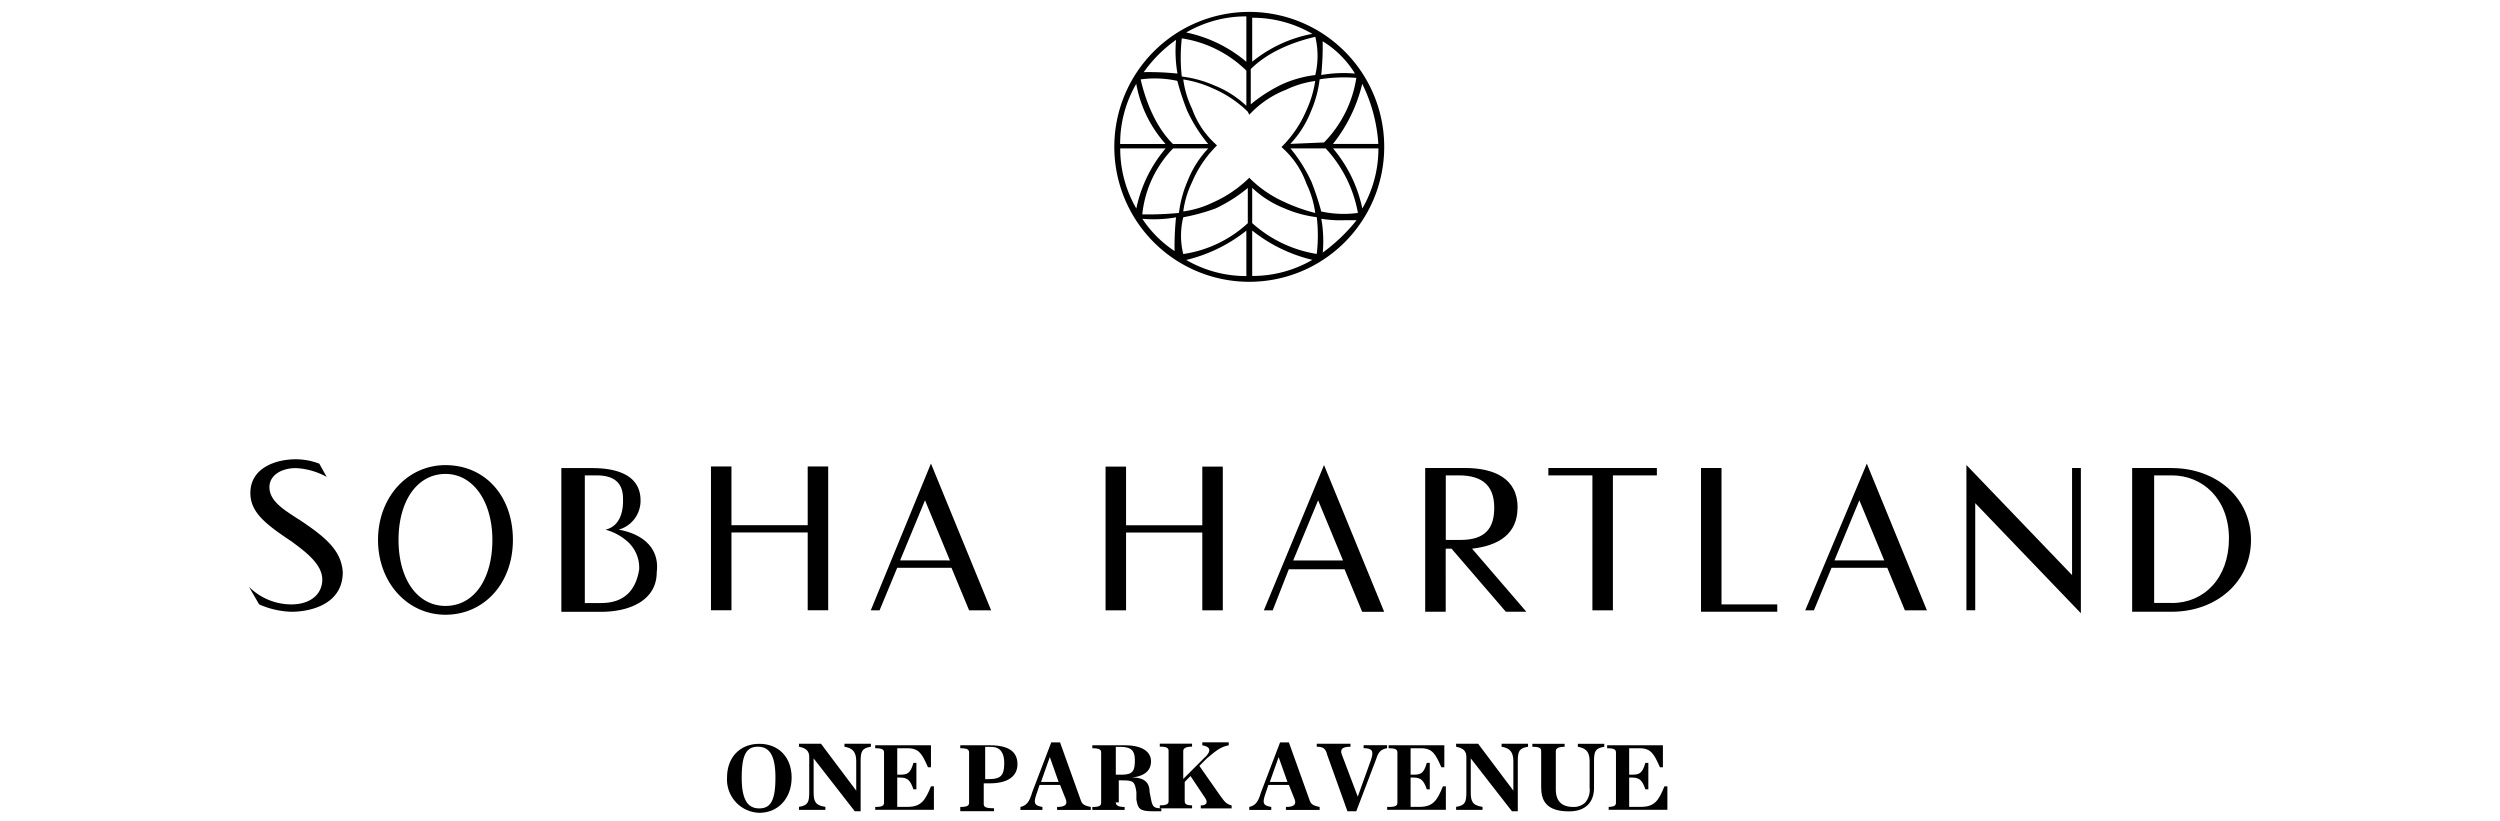<svg xmlns="http://www.w3.org/2000/svg" xmlns:xlink="http://www.w3.org/1999/xlink" width="420.203" height="138" viewBox="0 0 420.203 138">
  <defs>
    <clipPath id="clip-path">
      <rect id="Rectangle_2" data-name="Rectangle 2" width="420.203" height="134.616" fill="none"/>
    </clipPath>
  </defs>
  <g id="Group_13" data-name="Group 13" transform="translate(-510 -1182)">
    <rect id="Rectangle_8" data-name="Rectangle 8" width="419" height="138" transform="translate(511 1182)" fill="none"/>
    <g id="Group_4" data-name="Group 4" transform="translate(510 1184)">
      <g id="Group_3" data-name="Group 3" clip-path="url(#clip-path)">
        <path id="Path_18" data-name="Path 18" d="M93.205,67.693a5.031,5.031,0,0,0,3.7-4.927c0-3.944-3.446-5.425-8.131-5.425h-5.18V81.5h6.663c4.927,0,9.369-1.979,9.369-6.663.5-3.944-2.221-6.408-6.408-7.148ZM90.244,80.024H87.538V58.566h1.979c3.446,0,4.442,1.723,4.442,3.944,0,.5.242,4.442-2.962,5.183a9.011,9.011,0,0,1,3.7,1.979,5.9,5.9,0,0,1,1.979,4.685c-.5,3.2-2.221,5.667-6.408,5.667ZM39.453,65.97c-2.221-1.481-4.927-2.962-4.927-5.425,0-1.979,1.979-3.2,4.442-3.2a11.888,11.888,0,0,1,5.183,1.481L42.913,56.6a11.055,11.055,0,0,0-3.944-.74c-3.446,0-7.646,1.481-7.646,5.667,0,3.2,2.463,5.183,6.906,8.131,1.979,1.481,5.183,3.7,5.183,6.408,0,2.463-1.979,4.187-5.183,4.187a10.12,10.12,0,0,1-7.148-2.962L32.8,80.252a14.428,14.428,0,0,0,5.425,1.238c3.2,0,8.629-1.238,8.629-6.663-.242-3.7-2.962-5.923-7.39-8.871Zm24.662-9.127c-6.408,0-11.335,5.425-11.335,12.573s4.927,12.573,11.335,12.573S75.45,76.806,75.45,69.416,70.765,56.843,64.115,56.843m0,23.665c-4.685,0-7.888-4.442-7.888-11.092s3.2-11.092,7.888-11.092S72,63.008,72,69.416s-2.962,11.092-7.888,11.092m81.6-23.921L135.6,81.249h1.481l2.962-7.148h9.127l2.962,7.148h3.7l-10.11-24.662Zm-5.183,16.275,4.187-10.11,4.187,10.11H140.53ZM125,66.939H112.186V57.072H108.74V81.235h3.446V68.164H125V81.235h3.446V57.072H125Z" transform="translate(10.759 19.336)"/>
        <path id="Path_19" data-name="Path 19" d="M154.3,66.765H141.486V56.9H138.04V81.062h3.446V67.99H154.3V81.062h3.446V56.9H154.3Zm10.352,14.3h1.481l2.706-6.906h9.369l2.962,7.148h3.7L174.76,56.645,164.65,81.051Zm4.927-8.387,4.187-10.11,4.187,10.11H169.58Zm42.9-14.3h7.39V81.062h3.446V58.379h7.39V57.14h-18.24v1.238Zm29.09-1.238h-3.446V81.3h12.815V80.065h-9.369Zm14.054,23.921H257.1l2.962-7.148h9.369l2.962,7.148h3.7L265.992,56.4,255.64,81.062Zm4.927-8.387,4.187-10.11,4.187,10.11h-8.373Zm39.94,2.463-17.756-18.5V81.048h1.481v-18l17.756,18.5V57.14H300.49Zm16.76-18h-6.66V81.3h6.664c7.39,0,13.314-4.927,13.314-12.075S324.645,57.15,317.254,57.15Zm0,22.683h-2.962V58.379h2.962c5.183,0,9.612,3.944,9.612,10.608s-4.186,10.85-9.612,10.85ZM207.3,63.8c0-4.927-3.944-6.663-8.871-6.663h-6.664V81.3h3.446V70.7h.983l9.127,10.6h3.446L199.64,70.7c4.442-.5,7.646-2.463,7.646-6.906Zm-12.075,5.425V58.379h2.221c4.187,0,5.923,1.979,5.923,5.425s-1.481,5.425-5.667,5.425h-2.477Z" transform="translate(47.784 19.523)"/>
        <path id="Path_20" data-name="Path 20" d="M161.813,0A22.683,22.683,0,1,0,184.5,22.684,22.682,22.682,0,0,0,161.813,0m6.906,22.185a16.968,16.968,0,0,0,3.446-5.425,19.34,19.34,0,0,0,1.481-5.425,25.591,25.591,0,0,1,6.165-.242,19.754,19.754,0,0,1-5.425,10.85Zm4.442,18.5a21.249,21.249,0,0,1-10.85-5.183V29.575a16.969,16.969,0,0,0,5.425,3.446,19.339,19.339,0,0,0,5.425,1.481,26.24,26.24,0,0,1,0,6.165Zm-22.44-6.165a33.6,33.6,0,0,0,5.425-1.481,25.31,25.31,0,0,0,5.425-3.446v5.923a20.418,20.418,0,0,1-10.85,5.183,12.906,12.906,0,0,1,0-6.165Zm17.258-2.463a19.243,19.243,0,0,1-5.923-3.944l-.242-.242-.242.242a20.407,20.407,0,0,1-5.923,3.944,16.236,16.236,0,0,1-4.927,1.481,16.237,16.237,0,0,1,1.481-4.927,19.243,19.243,0,0,1,3.944-5.923l.242-.242-.242-.242a14.639,14.639,0,0,1-3.944-5.923,16.237,16.237,0,0,1-1.481-4.927,18.577,18.577,0,0,1,4.927,1.481,19.242,19.242,0,0,1,5.923,3.944l.242.5.242-.242a16.509,16.509,0,0,1,5.923-3.944,16.236,16.236,0,0,1,4.927-1.481,18.578,18.578,0,0,1-1.481,4.927,19.242,19.242,0,0,1-3.944,5.923l-.242.242.242.242a14.639,14.639,0,0,1,3.944,5.923,16.236,16.236,0,0,1,1.481,4.927,29.46,29.46,0,0,1-4.927-1.723Zm-17.5-27.61a19.753,19.753,0,0,1,10.85,5.425V15.79a16.968,16.968,0,0,0-5.425-3.446,19.339,19.339,0,0,0-5.425-1.481,28.31,28.31,0,0,1,0-6.408Zm22.44,6.165a19.339,19.339,0,0,0-5.425,1.481,25.31,25.31,0,0,0-5.425,3.446V9.612c2.706-2.706,6.663-4.442,10.85-5.425a13.913,13.913,0,0,1,0,6.408ZM162.311,8.387V.983a20.012,20.012,0,0,1,10.11,2.706,22.591,22.591,0,0,0-10.11,4.685Zm-.983,0a22.831,22.831,0,0,0-10.11-4.927A20.012,20.012,0,0,1,161.328.754Zm-9.867,8.387a25.31,25.31,0,0,0,3.446,5.425h-5.923c-2.706-2.706-4.442-6.663-5.425-10.85a17.607,17.607,0,0,1,6.165.242,44.086,44.086,0,0,0,1.723,5.183Zm-3.7,5.425h-7.646a20.012,20.012,0,0,1,2.706-10.11,20.6,20.6,0,0,0,4.927,10.11Zm0,.74a22.832,22.832,0,0,0-4.927,10.11,20.013,20.013,0,0,1-2.706-10.11h7.633Zm1.239,0h5.923a16.968,16.968,0,0,0-3.446,5.425A19.341,19.341,0,0,0,150,33.789a52.456,52.456,0,0,1-6.165.242,18.676,18.676,0,0,1,5.183-11.092ZM161.328,36.75V44.4a20.012,20.012,0,0,1-10.11-2.706,25.827,25.827,0,0,0,10.11-4.927Zm.983,0a25.735,25.735,0,0,0,10.11,4.927,20.012,20.012,0,0,1-10.11,2.706Zm9.867-8.387a25.309,25.309,0,0,0-3.446-5.425h5.923a21.55,21.55,0,0,1,5.425,10.85,17.607,17.607,0,0,1-6.165-.242,44.086,44.086,0,0,0-1.723-5.183Zm3.7-5.425h7.646a20.012,20.012,0,0,1-2.706,10.11,22.9,22.9,0,0,0-4.927-10.11Zm0-.74a25.736,25.736,0,0,0,4.927-10.11,26.547,26.547,0,0,1,2.706,10.11H175.88Zm3.7-11.833a21.736,21.736,0,0,0-5.667.242,46.387,46.387,0,0,0,.242-5.667,16.327,16.327,0,0,1,5.429,5.425ZM149.509,4.7a21.736,21.736,0,0,0,.242,5.667,46.387,46.387,0,0,0-5.667-.242A22.563,22.563,0,0,1,149.509,4.7Zm-5.667,30.073a21.736,21.736,0,0,0,5.667-.242,46.39,46.39,0,0,0-.242,5.667,18.914,18.914,0,0,1-5.425-5.427Zm30.329,5.667a21.736,21.736,0,0,0-.242-5.667,20.287,20.287,0,0,0,3.944.242h1.979a29.265,29.265,0,0,1-5.667,5.425Z" transform="translate(48.161)"/>
        <path id="Path_21" data-name="Path 21" d="M90.78,97.057c0-3.446,2.221-5.667,5.425-5.667s5.425,2.221,5.425,5.667-2.221,5.923-5.425,5.923a5.59,5.59,0,0,1-5.425-5.923m8.131,0c0-3.7-.983-5.183-2.962-5.183s-2.706,1.481-2.706,5.183.983,5.183,2.962,5.183,2.706-1.481,2.706-5.183" transform="translate(31.424 31.635)"/>
        <path id="Path_22" data-name="Path 22" d="M102.223,93.857h0v5.667c0,1.481.242,2.221,1.979,2.463v.5H99.76v-.5c1.481-.242,1.723-.74,1.723-2.463V93.6c0-.983-.5-1.481-1.723-1.723v-.5h3.7l5.923,7.888V94.342c0-1.481-.5-2.221-1.979-2.463v-.5h4.442v.5c-1.481.242-1.723.74-1.723,2.463v8.387h-.983l-6.906-8.871Z" transform="translate(34.533 31.632)"/>
        <path id="Path_23" data-name="Path 23" d="M109.28,101.935c1.238,0,1.481-.242,1.481-.74V92.808c0-.5-.242-.74-1.481-.74v-.5h9.369v3.7h-.5c-.983-2.221-1.481-3.2-3.446-3.2H112.98V96.51h.5c1.238,0,1.723-.242,2.221-1.979h.5v4.442h-.5c-.5-1.481-.983-1.979-2.221-1.979h-.5v4.927H114.7c2.221,0,2.962-.983,3.944-3.446h.5v3.944H109.28v-.485Z" transform="translate(37.828 31.698)"/>
        <path id="Path_24" data-name="Path 24" d="M119.9,101.935c1.238,0,1.481-.242,1.481-.74V92.808c0-.5-.242-.74-1.481-.74v-.5h4.927c3.446,0,4.685,1.238,4.685,3.2,0,1.723-1.238,3.2-4.685,3.2h-.983v3.446c0,.5.242.74,1.723.74v.5H119.9v-.727Zm4.927-4.685c1.979,0,2.463-.74,2.463-2.706,0-1.481-.5-2.706-2.221-2.706h-.983v5.425h.74Z" transform="translate(41.504 31.698)"/>
        <path id="Path_25" data-name="Path 25" d="M134.073,98.358h-3.446l-.5,1.481c-.5,1.481-.5,1.979.983,2.221v.5h-3.7v-.5c.983-.242,1.481-.74,1.979-2.463l3.2-8.387h1.481l3.446,9.612c.242.74.5.983,1.723,1.238v.5h-5.667v-.5c1.481,0,1.723-.5,1.481-1.238Zm-.242-.5-1.481-4.187-1.48,4.189Z" transform="translate(44.104 31.573)"/>
        <path id="Path_26" data-name="Path 26" d="M140.334,101.2c0,.5.5.74,1.481.74v.5H136.39v-.5c1.238,0,1.481-.242,1.481-.74V92.808c0-.5-.242-.74-1.481-.74v-.5h5.425c3.2,0,4.442,1.238,4.442,2.706,0,1.238-.74,2.463-3.2,2.706,2.221,0,2.962.983,2.962,2.463l.242,1.238c.242,1.238.5,1.481,1.723,1.481v.5H146.5c-2.221,0-2.463-.5-2.706-1.979V99.445c-.242-1.723-.5-1.979-2.221-1.979h-.74v3.7h-.5Zm.983-4.685c1.979,0,2.221-.74,2.221-2.463,0-1.481-.5-2.221-2.463-2.221h-.74V96.51Z" transform="translate(47.212 31.698)"/>
        <path id="Path_27" data-name="Path 27" d="M152.456,93.677c.983-.983.983-1.723-.5-1.979v-.5H156.4v.5c-1.238.242-1.979.74-3.7,2.221l-1.238,1.238,3.446,4.927c.74.983.983,1.481,1.979,1.723v.5H151.7v-.5c.983,0,1.238-.5.74-1.238l-2.463-3.7L149,97.85v3.2c0,.5.242.74,1.238.74v.5H144.81v-.5c1.238,0,1.481-.242,1.481-.74V92.667c0-.5-.242-.74-1.481-.74v-.5h5.425v.5c-.983,0-1.481.242-1.481.74v4.685l3.7-3.7Z" transform="translate(50.127 31.57)"/>
        <path id="Path_28" data-name="Path 28" d="M162.643,98.358H159.2l-.5,1.481c-.5,1.481-.5,1.979.983,2.221v.5h-3.7v-.5c.983-.242,1.481-.74,1.979-2.463l3.2-8.387h1.481l3.446,9.612c.242.74.5.983,1.723,1.238v.5h-5.667v-.5c1.481,0,1.723-.5,1.481-1.238Zm-.242-.5-1.481-4.187-1.48,4.189Z" transform="translate(53.994 31.573)"/>
        <path id="Path_29" data-name="Path 29" d="M166.133,93.117c-.242-.983-.74-1.238-1.723-1.238v-.5h5.667v.5c-1.481,0-1.723.5-1.481,1.238l2.706,7.148,2.221-6.165c.5-1.481.242-1.979-1.238-1.979v-.5h3.944v.5c-1.238.242-1.481.74-1.979,2.221l-3.2,8.387h-1.481l-3.446-9.612Z" transform="translate(56.912 31.632)"/>
        <path id="Path_30" data-name="Path 30" d="M173.442,101.935c1.238,0,1.481-.242,1.481-.74V92.808c0-.5-.242-.74-1.481-.74v-.5h9.369v3.7h-.5c-.983-2.221-1.481-3.2-3.446-3.2h-1.723V96.51h.5c1.238,0,1.723-.242,2.221-1.979h.5v4.442h-.5c-.5-1.481-.983-1.979-2.221-1.979h-.5v4.927h1.481c2.221,0,2.962-.983,3.944-3.446h.5v3.944H173.2v-.5h.242Z" transform="translate(59.954 31.698)"/>
        <path id="Path_31" data-name="Path 31" d="M184.273,93.857h0v5.667c0,1.481.242,2.221,1.979,2.463v.5H181.81v-.5c1.481-.242,1.723-.74,1.723-2.463V93.6c0-.983-.5-1.481-1.723-1.723v-.5h3.7l5.923,7.888V94.342c0-1.481-.5-2.221-1.979-2.463v-.5H193.9v.5c-1.481.242-1.723.74-1.723,2.463v8.387h-.983l-6.906-8.871Z" transform="translate(62.935 31.632)"/>
        <path id="Path_32" data-name="Path 32" d="M192.811,98.794V92.628c0-.5-.242-.74-1.481-.74v-.5h5.425v.5c-.983,0-1.481.242-1.481.74v6.408c0,2.221,1.238,2.962,2.962,2.962a2.8,2.8,0,0,0,1.979-.74,3.266,3.266,0,0,0,.74-2.463V94.352c0-1.481-.5-2.221-1.979-2.463v-.5h4.442v.5c-1.481.242-1.723.74-1.723,2.463v4.442c0,2.221-1.238,3.944-4.187,3.944-3.2,0-4.685-1.238-4.685-3.944Z" transform="translate(66.23 31.635)"/>
        <path id="Path_33" data-name="Path 33" d="M200.67,101.935c1.238,0,1.481-.242,1.481-.74V92.808c0-.5-.242-.74-1.481-.74v-.5h9.369v3.7h-.5c-.983-2.221-1.481-3.2-3.446-3.2H204.37V96.51h.5c1.238,0,1.723-.242,2.221-1.979h.5v4.442h-.5c-.5-1.481-.983-1.979-2.221-1.979h-.5v4.927h1.979c2.221,0,2.962-.983,3.944-3.446h.5v3.944h-9.867v-.5h-.242Z" transform="translate(69.463 31.698)"/>
      </g>
    </g>
  </g>
</svg>
